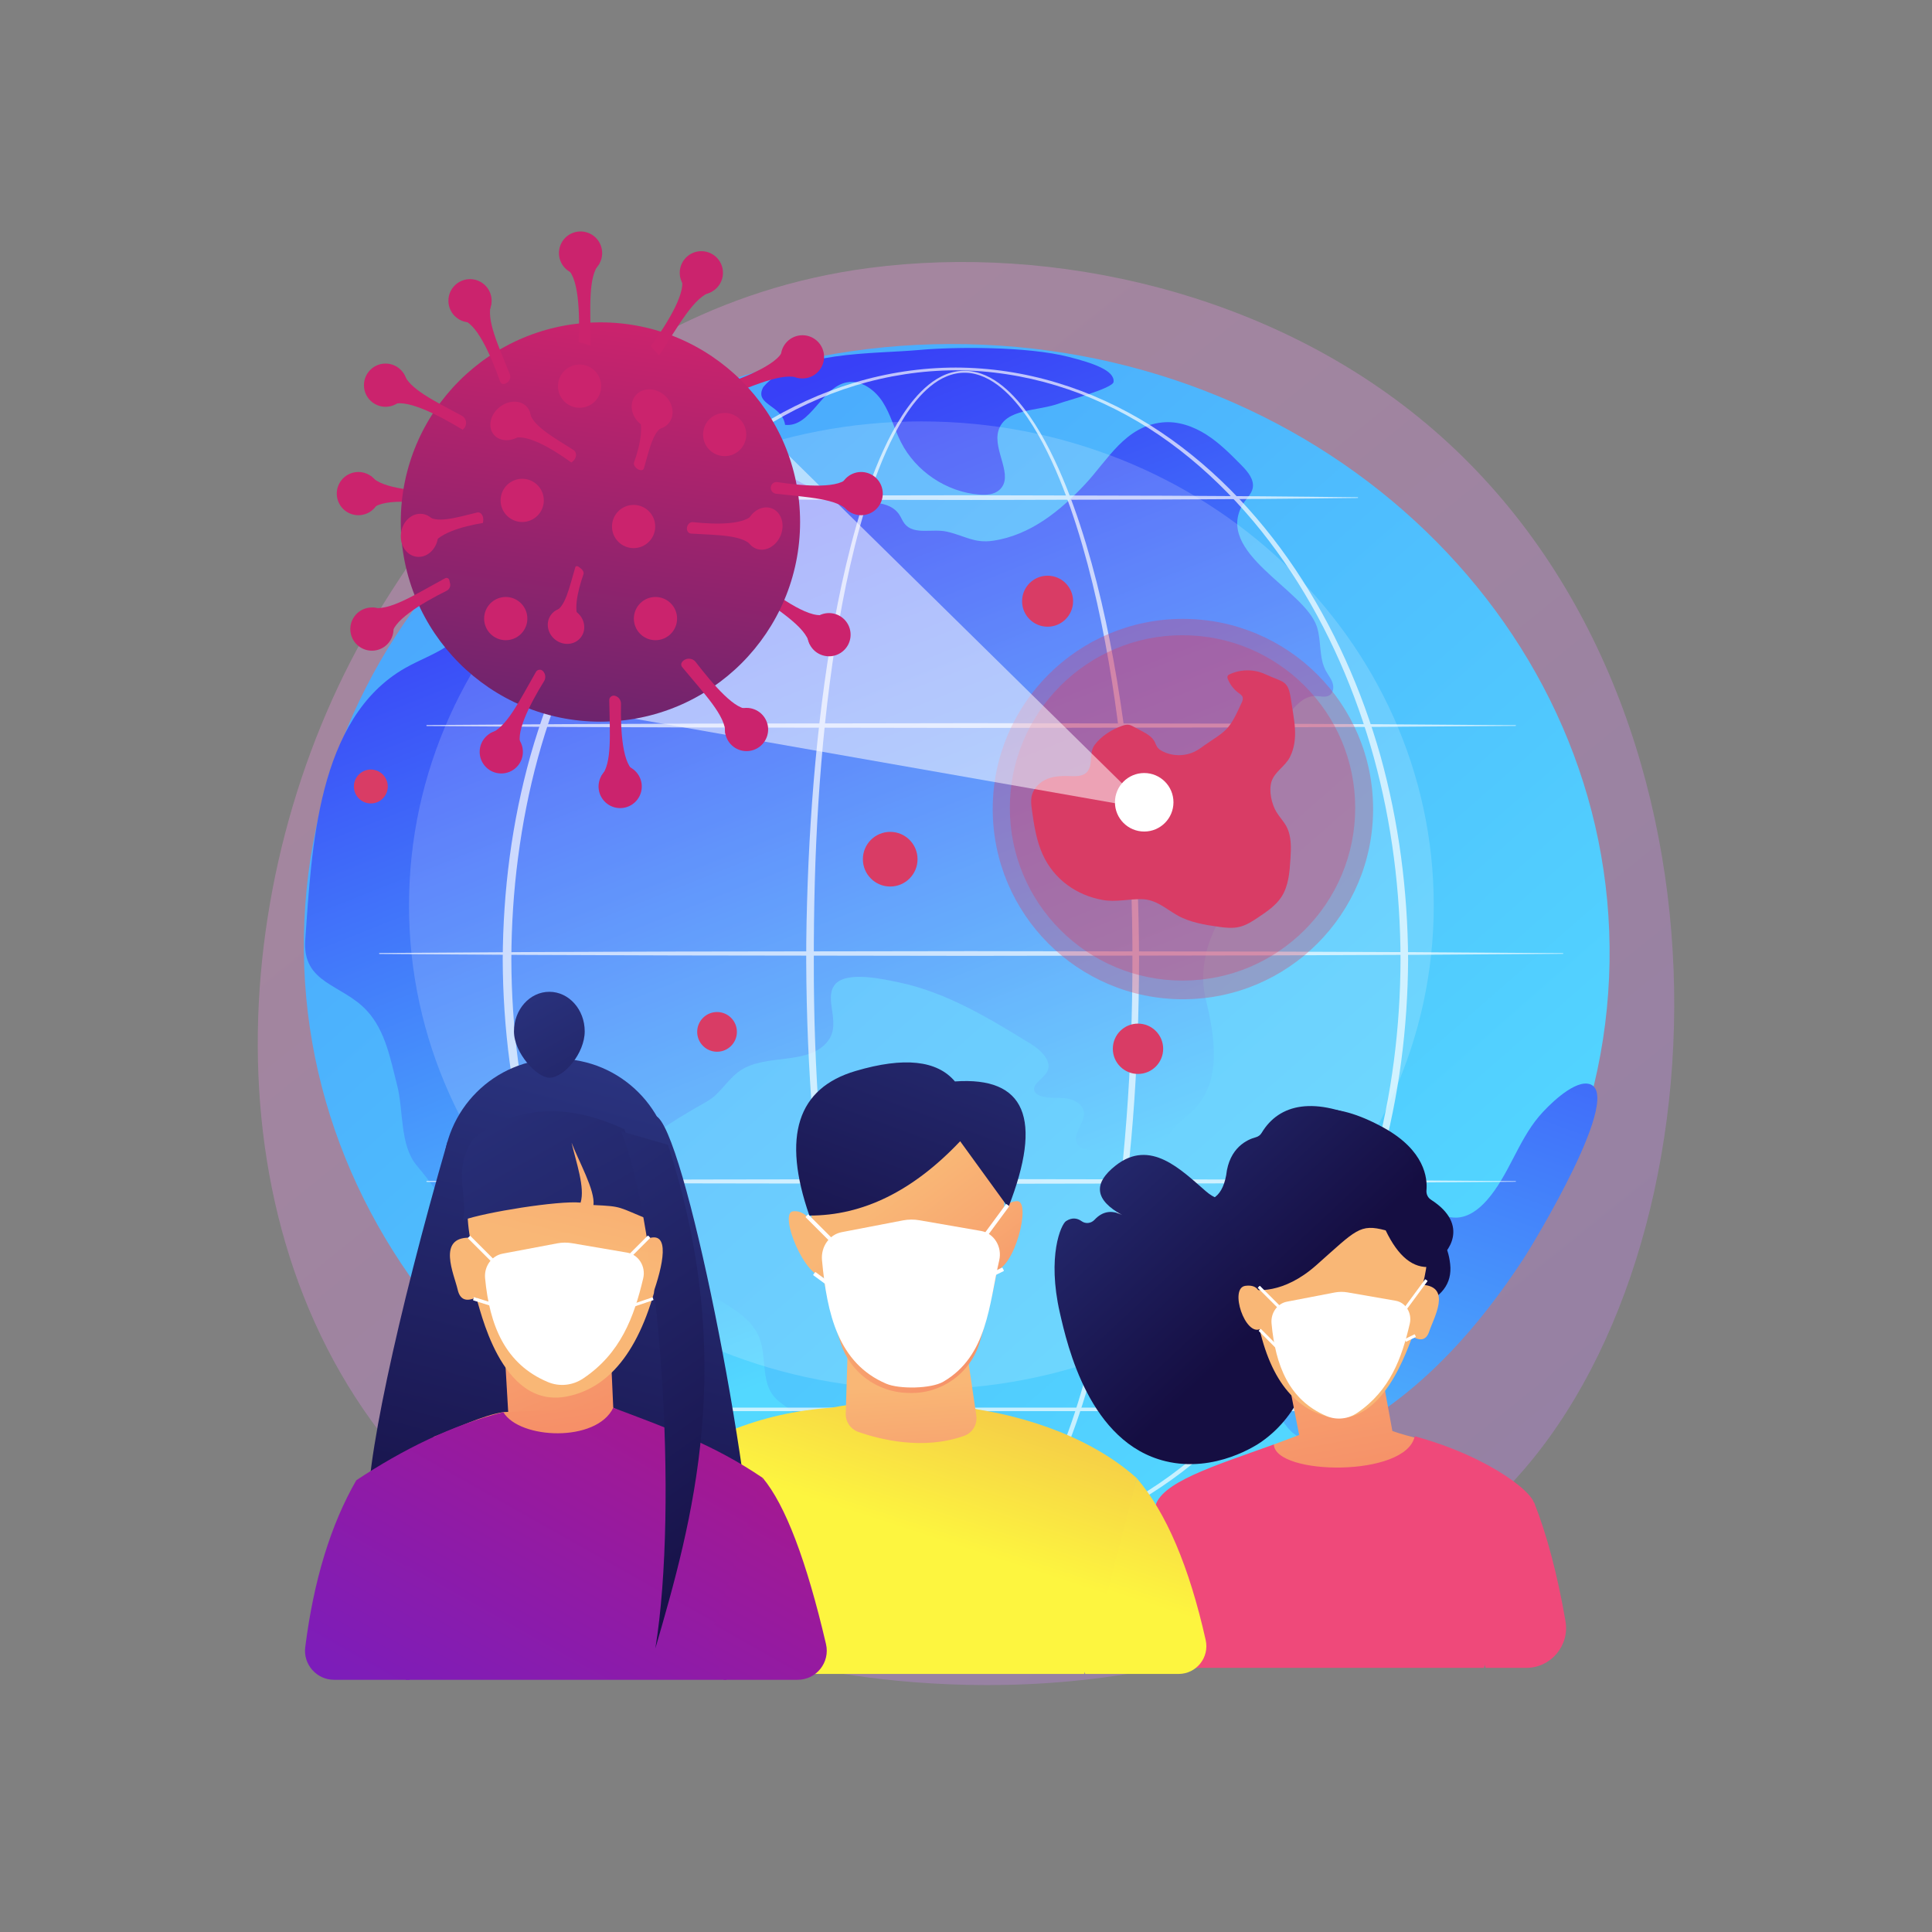 <svg xmlns="http://www.w3.org/2000/svg" viewBox="0 0 3710 3710" width="3710" height="3710"><rect x="0" y="0" width="3710" height="3710" fill="#808080" stroke="none"/><title>19198622-ai</title><defs><linearGradient id="grd1" gradientUnits="userSpaceOnUse" x1="2445.823" y1="4765.454" x2="124.198" y2="1882.141"><stop offset="0" stop-color="#b37cff"></stop><stop offset="1" stop-color="#f895e7"></stop></linearGradient><linearGradient id="grd2" gradientUnits="userSpaceOnUse" x1="1647.664" y1="3615.579" x2="-3388.039" y2="-2123.934"><stop offset="0" stop-color="#53d8ff"></stop><stop offset="1" stop-color="#3840f7"></stop></linearGradient><linearGradient id="grd3" gradientUnits="userSpaceOnUse" x1="966.945" y1="2856.425" x2="346.219" y2="1291.569"><stop offset="0" stop-color="#53d8ff"></stop><stop offset="1" stop-color="#3840f7"></stop></linearGradient><linearGradient id="grd4" gradientUnits="userSpaceOnUse" x1="2152.101" y1="2534.441" x2="1452.911" y2="771.78"><stop offset="0" stop-color="#53d8ff"></stop><stop offset="1" stop-color="#3840f7"></stop></linearGradient><linearGradient id="grd5" gradientUnits="userSpaceOnUse" x1="2020.464" y1="3040.77" x2="2631.533" y2="1361.705"><stop offset="0" stop-color="#53d8ff"></stop><stop offset="1" stop-color="#3840f7"></stop></linearGradient><linearGradient id="grd6" gradientUnits="userSpaceOnUse" x1="2753.74" y1="203.212" x2="2705.331" y2="856.737"><stop offset="0" stop-color="#fdf53f"></stop><stop offset="1" stop-color="#d93c65"></stop></linearGradient><linearGradient id="grd7" gradientUnits="userSpaceOnUse" x1="2708.78" y1="325.289" x2="2664.827" y2="918.661"><stop offset="0" stop-color="#fdf53f"></stop><stop offset="1" stop-color="#d93c65"></stop></linearGradient><linearGradient id="grd8" gradientUnits="userSpaceOnUse" x1="3183.511" y1="596.024" x2="2771.676" y2="1229.144"><stop offset="0" stop-color="#fdf53f"></stop><stop offset="1" stop-color="#d93c65"></stop></linearGradient><linearGradient id="grd9" gradientUnits="userSpaceOnUse" x1="1429.048" y1="1840.687" x2="1423.996" y2="1908.899"><stop offset="0" stop-color="#fdf53f"></stop><stop offset="1" stop-color="#d93c65"></stop></linearGradient><linearGradient id="grd10" gradientUnits="userSpaceOnUse" x1="756.886" y1="1390.121" x2="752.573" y2="1448.343"><stop offset="0" stop-color="#fdf53f"></stop><stop offset="1" stop-color="#d93c65"></stop></linearGradient><linearGradient id="grd11" gradientUnits="userSpaceOnUse" x1="2078.038" y1="973.534" x2="2071.547" y2="1061.161"><stop offset="0" stop-color="#fdf53f"></stop><stop offset="1" stop-color="#d93c65"></stop></linearGradient><linearGradient id="grd12" gradientUnits="userSpaceOnUse" x1="2250.819" y1="1835.387" x2="2244.413" y2="1921.864"><stop offset="0" stop-color="#fdf53f"></stop><stop offset="1" stop-color="#d93c65"></stop></linearGradient><linearGradient id="grd13" gradientUnits="userSpaceOnUse" x1="1780.457" y1="1455.981" x2="1773.501" y2="1549.892"><stop offset="0" stop-color="#fdf53f"></stop><stop offset="1" stop-color="#d93c65"></stop></linearGradient><linearGradient id="grd14" gradientUnits="userSpaceOnUse" x1="2296.77" y1="1777.405" x2="2737.873" y2="2251.111"><stop offset="0" stop-color="#2b3582"></stop><stop offset="1" stop-color="#150e42"></stop></linearGradient><linearGradient id="grd15" gradientUnits="userSpaceOnUse" x1="2602.217" y1="2348.112" x2="2743.577" y2="3113.809"><stop offset="0" stop-color="#f9b776"></stop><stop offset="1" stop-color="#f47960"></stop></linearGradient><linearGradient id="grd16" gradientUnits="userSpaceOnUse" x1="2267.357" y1="1806.977" x2="2706.91" y2="2279.018"><stop offset="0" stop-color="#2b3582"></stop><stop offset="1" stop-color="#150e42"></stop></linearGradient><linearGradient id="grd17" gradientUnits="userSpaceOnUse" x1="2465.879" y1="2247.681" x2="2632.442" y2="1743.463"><stop offset="0" stop-color="#f9b776"></stop><stop offset="1" stop-color="#f47960"></stop></linearGradient><linearGradient id="grd18" gradientUnits="userSpaceOnUse" x1="2291.604" y1="1784.839" x2="2735.088" y2="2261.102"><stop offset="0" stop-color="#2b3582"></stop><stop offset="1" stop-color="#150e42"></stop></linearGradient><linearGradient id="grd19" gradientUnits="userSpaceOnUse" x1="2417.762" y1="2269.303" x2="2568.109" y2="1814.173"><stop offset="0" stop-color="#f9b776"></stop><stop offset="1" stop-color="#f47960"></stop></linearGradient><linearGradient id="grd20" gradientUnits="userSpaceOnUse" x1="2701.279" y1="2329.826" x2="2842.638" y2="3095.523"><stop offset="0" stop-color="#f9b776"></stop><stop offset="1" stop-color="#f47960"></stop></linearGradient><linearGradient id="grd21" gradientUnits="userSpaceOnUse" x1="2890.386" y1="2127.133" x2="2416.253" y2="2969.478"><stop offset="0" stop-color="#a737d5"></stop><stop offset="1" stop-color="#ef497a"></stop></linearGradient><linearGradient id="grd22" gradientUnits="userSpaceOnUse" x1="3764.544" y1="1208.387" x2="3431.592" y2="2045.812"><stop offset="0" stop-color="#a737d5"></stop><stop offset="1" stop-color="#ef497a"></stop></linearGradient><linearGradient id="grd23" gradientUnits="userSpaceOnUse" x1="3646.693" y1="1157.737" x2="3313.742" y2="1995.159"><stop offset="0" stop-color="#a737d5"></stop><stop offset="1" stop-color="#ef497a"></stop></linearGradient><linearGradient id="grd24" gradientUnits="userSpaceOnUse" x1="1023.134" y1="3205.464" x2="1799.905" y2="1692.271"><stop offset="0" stop-color="#fdf53f"></stop><stop offset="1" stop-color="#d93c65"></stop></linearGradient><linearGradient id="grd25" gradientUnits="userSpaceOnUse" x1="2106.194" y1="3049.066" x2="2514.755" y2="1798.163"><stop offset="0" stop-color="#fdf53f"></stop><stop offset="1" stop-color="#d93c65"></stop></linearGradient><linearGradient id="grd26" gradientUnits="userSpaceOnUse" x1="1264.207" y1="2782.675" x2="1661.322" y2="1566.817"><stop offset="0" stop-color="#fdf53f"></stop><stop offset="1" stop-color="#d93c65"></stop></linearGradient><linearGradient id="grd27" gradientUnits="userSpaceOnUse" x1="1873.403" y1="2652.296" x2="1899.65" y2="3092.431"><stop offset="0" stop-color="#f9b776"></stop><stop offset="1" stop-color="#f47960"></stop></linearGradient><linearGradient id="grd28" gradientUnits="userSpaceOnUse" x1="1934.772" y1="2129.633" x2="2303.78" y2="2621.981"><stop offset="0" stop-color="#f9b776"></stop><stop offset="1" stop-color="#f47960"></stop></linearGradient><linearGradient id="grd29" gradientUnits="userSpaceOnUse" x1="1880.267" y1="2220.038" x2="2178.195" y2="2617.547"><stop offset="0" stop-color="#f9b776"></stop><stop offset="1" stop-color="#f47960"></stop></linearGradient><linearGradient id="grd30" gradientUnits="userSpaceOnUse" x1="1586.765" y1="2410.6" x2="1893.552" y2="2819.93"><stop offset="0" stop-color="#f9b776"></stop><stop offset="1" stop-color="#f47960"></stop></linearGradient><linearGradient id="grd31" gradientUnits="userSpaceOnUse" x1="2083.342" y1="1801.116" x2="1772.408" y2="2639.059"><stop offset="0" stop-color="#2b3582"></stop><stop offset="1" stop-color="#150e42"></stop></linearGradient><linearGradient id="grd32" gradientUnits="userSpaceOnUse" x1="1375.95" y1="2054.971" x2="1084.903" y2="3165.706"><stop offset="0" stop-color="#2b3582"></stop><stop offset="1" stop-color="#150e42"></stop></linearGradient><linearGradient id="grd33" gradientUnits="userSpaceOnUse" x1="1218.351" y1="2014.076" x2="927.304" y2="3124.809"><stop offset="0" stop-color="#2b3582"></stop><stop offset="1" stop-color="#150e42"></stop></linearGradient><linearGradient id="grd34" gradientUnits="userSpaceOnUse" x1="1700.487" y1="2140.01" x2="1409.439" y2="3250.747"><stop offset="0" stop-color="#2b3582"></stop><stop offset="1" stop-color="#150e42"></stop></linearGradient><linearGradient id="grd35" gradientUnits="userSpaceOnUse" x1="804.882" y1="2362.408" x2="1080.2" y2="3057.528"><stop offset="0" stop-color="#f9b776"></stop><stop offset="1" stop-color="#f47960"></stop></linearGradient><linearGradient id="grd36" gradientUnits="userSpaceOnUse" x1="864.744" y1="2336.754" x2="1082.001" y2="1433.585"><stop offset="0" stop-color="#f9b776"></stop><stop offset="1" stop-color="#f47960"></stop></linearGradient><linearGradient id="grd37" gradientUnits="userSpaceOnUse" x1="767.442" y1="2309.68" x2="870.403" y2="3050.209"><stop offset="0" stop-color="#f9b776"></stop><stop offset="1" stop-color="#f47960"></stop></linearGradient><linearGradient id="grd38" gradientUnits="userSpaceOnUse" x1="994.249" y1="1810.228" x2="1757.84" y2="3136.635"><stop offset="0" stop-color="#2b3582"></stop><stop offset="1" stop-color="#150e42"></stop></linearGradient><linearGradient id="grd39" gradientUnits="userSpaceOnUse" x1="1054.531" y1="1815.821" x2="1398.728" y2="2414.194"><stop offset="0" stop-color="#2b3582"></stop><stop offset="1" stop-color="#150e42"></stop></linearGradient><linearGradient id="grd40" gradientUnits="userSpaceOnUse" x1="1969.399" y1="2212.384" x2="1197.671" y2="3579.302"><stop offset="0" stop-color="#ce1567"></stop><stop offset="1" stop-color="#7a1dbc"></stop></linearGradient><linearGradient id="grd41" gradientUnits="userSpaceOnUse" x1="2095.882" y1="2289.618" x2="1324.154" y2="3656.535"><stop offset="0" stop-color="#ce1567"></stop><stop offset="1" stop-color="#7a1dbc"></stop></linearGradient><linearGradient id="grd42" gradientUnits="userSpaceOnUse" x1="1503.537" y1="1951.809" x2="731.81" y2="3318.726"><stop offset="0" stop-color="#ce1567"></stop><stop offset="1" stop-color="#7a1dbc"></stop></linearGradient><linearGradient id="grd43" gradientUnits="userSpaceOnUse" x1="1038.182" y1="1953.446" x2="1717.837" y2="2918.938"><stop offset="0" stop-color="#2b3582"></stop><stop offset="1" stop-color="#150e42"></stop></linearGradient><linearGradient id="grd44" gradientUnits="userSpaceOnUse" x1="1207.548" y1="2431.537" x2="1412.446" y2="1579.747"><stop offset="0" stop-color="#f9b776"></stop><stop offset="1" stop-color="#f47960"></stop></linearGradient><linearGradient id="grd45" gradientUnits="userSpaceOnUse" x1="1413.459" y1="697.425" x2="863.499" y2="539.898"><stop offset="0" stop-color="#cb236d"></stop><stop offset="1" stop-color="#4c246d"></stop></linearGradient><linearGradient id="grd46" gradientUnits="userSpaceOnUse" x1="1232.57" y1="724.741" x2="223.94" y2="435.836"><stop offset="0" stop-color="#cb236d"></stop><stop offset="1" stop-color="#4c246d"></stop></linearGradient><linearGradient id="grd47" gradientUnits="userSpaceOnUse" x1="797.909" y1="991.781" x2="1182.348" y2="1353.457"><stop offset="0" stop-color="#cb236d"></stop><stop offset="1" stop-color="#4c246d"></stop></linearGradient><linearGradient id="grd48" gradientUnits="userSpaceOnUse" x1="980.408" y1="1054.061" x2="1744.576" y2="1772.983"><stop offset="0" stop-color="#cb236d"></stop><stop offset="1" stop-color="#4c246d"></stop></linearGradient><linearGradient id="grd49" gradientUnits="userSpaceOnUse" x1="1516.946" y1="1126.266" x2="1356.294" y2="619.261"><stop offset="0" stop-color="#cb236d"></stop><stop offset="1" stop-color="#4c246d"></stop></linearGradient><linearGradient id="grd50" gradientUnits="userSpaceOnUse" x1="1388.5" y1="983.654" x2="1071.586" y2="-16.503"><stop offset="0" stop-color="#cb236d"></stop><stop offset="1" stop-color="#4c246d"></stop></linearGradient><linearGradient id="grd51" gradientUnits="userSpaceOnUse" x1="1611.317" y1="675.748" x2="1471.328" y2="1709.866"><stop offset="0" stop-color="#cb236d"></stop><stop offset="1" stop-color="#4c246d"></stop></linearGradient><linearGradient id="grd52" gradientUnits="userSpaceOnUse" x1="1003.287" y1="1094.889" x2="786.572" y2="1652.812"><stop offset="0" stop-color="#cb236d"></stop><stop offset="1" stop-color="#4c246d"></stop></linearGradient><linearGradient id="grd53" gradientUnits="userSpaceOnUse" x1="1217.201" y1="1145.062" x2="1000.487" y2="1702.985"><stop offset="0" stop-color="#cb236d"></stop><stop offset="1" stop-color="#4c246d"></stop></linearGradient><linearGradient id="grd54" gradientUnits="userSpaceOnUse" x1="1113.455" y1="875.541" x2="896.74" y2="1433.464"><stop offset="0" stop-color="#cb236d"></stop><stop offset="1" stop-color="#4c246d"></stop></linearGradient><linearGradient id="grd55" gradientUnits="userSpaceOnUse" x1="1392.087" y1="968.418" x2="1175.373" y2="1526.34"><stop offset="0" stop-color="#cb236d"></stop><stop offset="1" stop-color="#4c246d"></stop></linearGradient><linearGradient id="grd56" gradientUnits="userSpaceOnUse" x1="1259.193" y1="1321.864" x2="1042.479" y2="1879.786"><stop offset="0" stop-color="#cb236d"></stop><stop offset="1" stop-color="#4c246d"></stop></linearGradient><linearGradient id="grd57" gradientUnits="userSpaceOnUse" x1="971.669" y1="1321.865" x2="754.954" y2="1879.788"><stop offset="0" stop-color="#cb236d"></stop><stop offset="1" stop-color="#4c246d"></stop></linearGradient><linearGradient id="grd58" gradientUnits="userSpaceOnUse" x1="1083.486" y1="602.555" x2="762.836" y2="1036.072"><stop offset="0" stop-color="#cb236d"></stop><stop offset="1" stop-color="#4c246d"></stop></linearGradient><linearGradient id="grd59" gradientUnits="userSpaceOnUse" x1="1043.807" y1="788.653" x2="419.909" y2="1632.162"><stop offset="0" stop-color="#cb236d"></stop><stop offset="1" stop-color="#4c246d"></stop></linearGradient><linearGradient id="grd60" gradientUnits="userSpaceOnUse" x1="828.019" y1="823.852" x2="1054.942" y2="1316.94"><stop offset="0" stop-color="#cb236d"></stop><stop offset="1" stop-color="#4c246d"></stop></linearGradient><linearGradient id="grd61" gradientUnits="userSpaceOnUse" x1="957.478" y1="950.282" x2="1396.099" y2="1903.374"><stop offset="0" stop-color="#cb236d"></stop><stop offset="1" stop-color="#4c246d"></stop></linearGradient><linearGradient id="grd62" gradientUnits="userSpaceOnUse" x1="1038.73" y1="885.582" x2="1142.695" y2="1331.277"><stop offset="0" stop-color="#cb236d"></stop><stop offset="1" stop-color="#4c246d"></stop></linearGradient><linearGradient id="grd63" gradientUnits="userSpaceOnUse" x1="1136.735" y1="1001.461" x2="1337.365" y2="1861.564"><stop offset="0" stop-color="#cb236d"></stop><stop offset="1" stop-color="#4c246d"></stop></linearGradient><linearGradient id="grd64" gradientUnits="userSpaceOnUse" x1="911.394" y1="1045.713" x2="1322.379" y2="1309.954"><stop offset="0" stop-color="#cb236d"></stop><stop offset="1" stop-color="#4c246d"></stop></linearGradient><linearGradient id="grd65" gradientUnits="userSpaceOnUse" x1="1020.94" y1="1054.43" x2="1624.139" y2="1519.842"><stop offset="0" stop-color="#cb236d"></stop><stop offset="1" stop-color="#4c246d"></stop></linearGradient><linearGradient id="grd66" gradientUnits="userSpaceOnUse" x1="832.894" y1="1180.037" x2="1372.035" y2="1257.519"><stop offset="0" stop-color="#cb236d"></stop><stop offset="1" stop-color="#4c246d"></stop></linearGradient><linearGradient id="grd67" gradientUnits="userSpaceOnUse" x1="1006.763" y1="1128.966" x2="2019.261" y2="1274.475"><stop offset="0" stop-color="#cb236d"></stop><stop offset="1" stop-color="#4c246d"></stop></linearGradient><linearGradient id="grd68" gradientUnits="userSpaceOnUse" x1="1144.837" y1="1124.352" x2="1518.172" y2="910.791"><stop offset="0" stop-color="#cb236d"></stop><stop offset="1" stop-color="#4c246d"></stop></linearGradient><linearGradient id="grd69" gradientUnits="userSpaceOnUse" x1="1193.933" y1="1044.593" x2="1803.983" y2="773.774"><stop offset="0" stop-color="#cb236d"></stop><stop offset="1" stop-color="#4c246d"></stop></linearGradient><linearGradient id="grd70" gradientUnits="userSpaceOnUse" x1="1221.117" y1="1393.077" x2="1538.11" y2="955.085"><stop offset="0" stop-color="#cb236d"></stop><stop offset="1" stop-color="#4c246d"></stop></linearGradient><linearGradient id="grd71" gradientUnits="userSpaceOnUse" x1="1257.478" y1="1219.535" x2="1858.156" y2="389.574"><stop offset="0" stop-color="#cb236d"></stop><stop offset="1" stop-color="#4c246d"></stop></linearGradient><linearGradient id="grd72" gradientUnits="userSpaceOnUse" x1="917.087" y1="703.706" x2="771.48" y2="1252.025"><stop offset="0" stop-color="#cb236d"></stop><stop offset="1" stop-color="#4c246d"></stop></linearGradient><linearGradient id="grd73" gradientUnits="userSpaceOnUse" x1="945.16" y1="880.351" x2="679.028" y2="1882.54"><stop offset="0" stop-color="#cb236d"></stop><stop offset="1" stop-color="#4c246d"></stop></linearGradient><linearGradient id="grd74" gradientUnits="userSpaceOnUse" x1="1543.853" y1="904.171" x2="1158.56" y2="543.186"><stop offset="0" stop-color="#cb236d"></stop><stop offset="1" stop-color="#4c246d"></stop></linearGradient><linearGradient id="grd75" gradientUnits="userSpaceOnUse" x1="1376.183" y1="842.363" x2="623.234" y2="136.917"><stop offset="0" stop-color="#cb236d"></stop><stop offset="1" stop-color="#4c246d"></stop></linearGradient><linearGradient id="grd76" gradientUnits="userSpaceOnUse" x1="1376.084" y1="975.793" x2="1068.674" y2="647.341"><stop offset="0" stop-color="#cb236d"></stop><stop offset="1" stop-color="#4c246d"></stop></linearGradient><linearGradient id="grd77" gradientUnits="userSpaceOnUse" x1="1235.653" y1="928.384" x2="631.331" y2="282.699"><stop offset="0" stop-color="#cb236d"></stop><stop offset="1" stop-color="#4c246d"></stop></linearGradient><linearGradient id="grd78" gradientUnits="userSpaceOnUse" x1="1186.342" y1="869.706" x2="764.5" y2="1071.754"><stop offset="0" stop-color="#cb236d"></stop><stop offset="1" stop-color="#4c246d"></stop></linearGradient><linearGradient id="grd79" gradientUnits="userSpaceOnUse" x1="1136.648" y1="936.841" x2="472.936" y2="1149.877"><stop offset="0" stop-color="#cb236d"></stop><stop offset="1" stop-color="#4c246d"></stop></linearGradient><linearGradient id="grd80" gradientUnits="userSpaceOnUse" x1="1384.916" y1="1293.663" x2="1357.658" y2="768.565"><stop offset="0" stop-color="#cb236d"></stop><stop offset="1" stop-color="#4c246d"></stop></linearGradient><linearGradient id="grd81" gradientUnits="userSpaceOnUse" x1="1297.624" y1="1122.496" x2="1243.347" y2="76.911"><stop offset="0" stop-color="#cb236d"></stop><stop offset="1" stop-color="#4c246d"></stop></linearGradient><linearGradient id="grd82" gradientUnits="userSpaceOnUse" x1="1256.986" y1="603.646" x2="753.277" y2="788.821"><stop offset="0" stop-color="#cb236d"></stop><stop offset="1" stop-color="#4c246d"></stop></linearGradient><linearGradient id="grd83" gradientUnits="userSpaceOnUse" x1="1121.162" y1="737.72" x2="136.429" y2="1099.73"><stop offset="0" stop-color="#cb236d"></stop><stop offset="1" stop-color="#4c246d"></stop></linearGradient><linearGradient id="grd84" gradientUnits="userSpaceOnUse" x1="1048.905" y1="1357.721" x2="1548.259" y2="1140.797"><stop offset="0" stop-color="#cb236d"></stop><stop offset="1" stop-color="#4c246d"></stop></linearGradient><linearGradient id="grd85" gradientUnits="userSpaceOnUse" x1="1167.332" y1="1224.328" x2="2093.717" y2="821.898"><stop offset="0" stop-color="#cb236d"></stop><stop offset="1" stop-color="#4c246d"></stop></linearGradient></defs><style>
		tspan { white-space:pre }
		.shp0 { fill: #ffffff } 
		.shp1 { opacity: 0.302;fill: url(#grd1) } 
		.shp2 { fill: url(#grd2) } 
		.shp3 { fill: url(#grd3) } 
		.shp4 { fill: url(#grd4) } 
		.shp5 { fill: url(#grd5) } 
		.shp6 { opacity: 0.161;fill: #ffffff } 
		.shp7 { mix-blend-mode: soft-light;fill: #ffffff } 
		.shp8 { opacity: 0.329;fill: url(#grd6) } 
		.shp9 { opacity: 0.329;fill: url(#grd7) } 
		.shp10 { fill: url(#grd8) } 
		.shp11 { fill: url(#grd9) } 
		.shp12 { fill: url(#grd10) } 
		.shp13 { fill: url(#grd11) } 
		.shp14 { fill: url(#grd12) } 
		.shp15 { fill: url(#grd13) } 
		.shp16 { fill: url(#grd14) } 
		.shp17 { fill: url(#grd15) } 
		.shp18 { fill: url(#grd16) } 
		.shp19 { fill: url(#grd17) } 
		.shp20 { fill: url(#grd18) } 
		.shp21 { fill: url(#grd19) } 
		.shp22 { fill: url(#grd20) } 
		.shp23 { fill: url(#grd21) } 
		.shp24 { fill: url(#grd22) } 
		.shp25 { fill: url(#grd23) } 
		.shp26 { fill: url(#grd24) } 
		.shp27 { fill: url(#grd25) } 
		.shp28 { fill: url(#grd26) } 
		.shp29 { fill: url(#grd27) } 
		.shp30 { fill: url(#grd28) } 
		.shp31 { fill: url(#grd29) } 
		.shp32 { fill: url(#grd30) } 
		.shp33 { fill: url(#grd31) } 
		.shp34 { fill: url(#grd32) } 
		.shp35 { fill: url(#grd33) } 
		.shp36 { fill: url(#grd34) } 
		.shp37 { fill: url(#grd35) } 
		.shp38 { fill: url(#grd36) } 
		.shp39 { fill: url(#grd37) } 
		.shp40 { fill: url(#grd38) } 
		.shp41 { fill: url(#grd39) } 
		.shp42 { fill: url(#grd40) } 
		.shp43 { fill: url(#grd41) } 
		.shp44 { fill: url(#grd42) } 
		.shp45 { fill: url(#grd43) } 
		.shp46 { fill: url(#grd44) } 
		.shp47 { opacity: 0.522;fill: #ffffff } 
		.shp48 { fill: url(#grd45) } 
		.shp49 { fill: url(#grd46) } 
		.shp50 { fill: url(#grd47) } 
		.shp51 { fill: url(#grd48) } 
		.shp52 { fill: url(#grd49) } 
		.shp53 { fill: url(#grd50) } 
		.shp54 { fill: url(#grd51) } 
		.shp55 { fill: url(#grd52) } 
		.shp56 { fill: url(#grd53) } 
		.shp57 { fill: url(#grd54) } 
		.shp58 { fill: url(#grd55) } 
		.shp59 { fill: url(#grd56) } 
		.shp60 { fill: url(#grd57) } 
		.shp61 { fill: url(#grd58) } 
		.shp62 { fill: url(#grd59) } 
		.shp63 { fill: url(#grd60) } 
		.shp64 { fill: url(#grd61) } 
		.shp65 { fill: url(#grd62) } 
		.shp66 { fill: url(#grd63) } 
		.shp67 { fill: url(#grd64) } 
		.shp68 { fill: url(#grd65) } 
		.shp69 { fill: url(#grd66) } 
		.shp70 { fill: url(#grd67) } 
		.shp71 { fill: url(#grd68) } 
		.shp72 { fill: url(#grd69) } 
		.shp73 { fill: url(#grd70) } 
		.shp74 { fill: url(#grd71) } 
		.shp75 { fill: url(#grd72) } 
		.shp76 { fill: url(#grd73) } 
		.shp77 { fill: url(#grd74) } 
		.shp78 { fill: url(#grd75) } 
		.shp79 { fill: url(#grd76) } 
		.shp80 { fill: url(#grd77) } 
		.shp81 { fill: url(#grd78) } 
		.shp82 { fill: url(#grd79) } 
		.shp83 { fill: url(#grd80) } 
		.shp84 { fill: url(#grd81) } 
		.shp85 { fill: url(#grd82) } 
		.shp86 { fill: url(#grd83) } 
		.shp87 { fill: url(#grd84) } 
		.shp88 { fill: url(#grd85) } 
	</style><g id="Background" style="display: none"><g id="&lt;Group&gt;"><g id="&lt;Group&gt;"><path id="&lt;Path&gt;" class="shp0" d="M3710 3710L0 3710L0 0L3710 0L3710 3710Z"></path></g></g></g><g id="Illustration"><g id="&lt;Group&gt;"><path id="&lt;Path&gt;" class="shp1" d="M2899.72 2851.46C2843.87 2910.26 2791.02 2948.18 2749.27 2978.14C2258.45 3330.3 1677.69 3227.64 1554.27 3202.58C1372 3165.56 1019.69 3094 764.97 2794.46C379.61 2341.28 439.61 1627.31 738.53 1156C793.2 1069.79 1082.02 591.31 1669.04 514.58C2024.29 468.14 2438.41 561.8 2738.3 813.05C3367.79 1340.44 3322.98 2405.87 2899.72 2851.46Z"></path><g id="&lt;Group&gt;"><g id="&lt;Group&gt;"><path id="&lt;Path&gt;" class="shp2" d="M3089.87 1877.49C3061.73 2518.43 2478.08 3013.4 1786.24 2983.03C1094.4 2952.66 556.37 2408.45 584.5 1767.5C612.64 1126.56 1196.3 631.59 1888.13 661.96C2579.97 692.33 3118.01 1236.54 3089.87 1877.49Z"></path><path id="&lt;Path&gt;" class="shp3" d="M937.32 1162.98C903.32 1177.12 897.92 1210.05 870.33 1232.19C843.14 1254 808.48 1265.52 778.41 1282.6C608.12 1379.32 598.77 1631.62 586.17 1804.64C580 1889.37 656.93 1889.29 704.42 1940.68C740.42 1979.65 749.81 2034.43 762.62 2083.98C775.02 2131.91 767.57 2198.84 799.85 2237.58C828.09 2271.48 846.89 2297.4 867.27 2339.31C911.89 2431.1 961.29 2520.57 1015.22 2607.22C1032.89 2635.62 1051.43 2664.17 1077 2685.74C1097.01 2702.62 1120.61 2714.61 1143.97 2726.44C1199.93 2754.78 1258 2783.7 1320.64 2786.86C1345.14 2788.1 1374.3 2787.43 1388.33 2807.55C1392.07 2812.91 1394.34 2819.41 1399.2 2823.79C1405.17 2829.17 1413.75 2830.23 1421.74 2831.03C1448.54 2833.75 1475.35 2836.46 1502.15 2839.18C1520.4 2841.02 1542.54 2841.14 1552.57 2825.78C1559.65 2814.93 1557.42 2800.71 1554.92 2787.99C1549.65 2761.19 1543.51 2732.7 1524.17 2713.42C1512.65 2701.93 1497.27 2694.67 1486.69 2682.31C1461.07 2652.37 1472.58 2605.88 1458.23 2569.18C1436.03 2512.37 1362.4 2497.02 1321.22 2452.03C1285.19 2412.67 1278.12 2355.6 1272.76 2302.51C1269.35 2268.73 1265.94 2234.95 1262.53 2201.17C1261.74 2193.29 1261.01 2184.97 1264.28 2177.75C1267.81 2169.95 1275.35 2164.87 1282.53 2160.19C1307.34 2144.03 1332.17 2129.49 1357.77 2115.11C1382.93 2100.99 1397.01 2072.63 1420.81 2056.31C1471.39 2021.62 1554.48 2047.41 1590.7 1997.92C1615.7 1963.75 1581.35 1918.5 1603.1 1891C1624.71 1863.67 1697.03 1880.47 1724.9 1886.21C1817.59 1905.28 1900.53 1955.98 1980.05 2005.01C1999.57 2017.05 2021.96 2038.95 2010.47 2058.79C2002.54 2072.47 1979.84 2082.34 1987.07 2096.39C1989.25 2100.62 1993.79 2103.07 1998.28 2104.6C2013.36 2109.74 2029.86 2107.2 2045.69 2108.96C2061.52 2110.71 2079.05 2119.55 2081.35 2135.32C2084.44 2156.46 2058.46 2177.02 2068.23 2196.02C2080.5 2219.91 2123.64 2197.35 2142.02 2216.94C2153.93 2229.63 2146.9 2251.39 2155.5 2266.53C2168.59 2289.59 2209.51 2285.24 2219.67 2309.74C2235.69 2264.44 2222.17 2209.18 2250.82 2170.6C2262.31 2155.12 2279.23 2144.65 2292.7 2130.84C2347.97 2074.22 2331.74 1986.6 2315.23 1917.75C2297.06 1841.92 2333.56 1761.11 2386.76 1704.2C2411.4 1677.84 2442.73 1651.88 2445 1615.86C2446.64 1589.93 2432.33 1566.07 2424.54 1541.28C2401.52 1467.96 2430.82 1427.58 2473.61 1372.72C2487.18 1355.32 2504.01 1336.27 2526.07 1336.54C2535.39 1336.65 2545.69 1340.14 2553.4 1334.91C2560.7 1329.95 2561.66 1319.24 2558.75 1310.91C2555.84 1302.59 2550.02 1295.64 2545.87 1287.86C2532.28 1262.37 2537.75 1230.83 2528.77 1203.37C2505.22 1131.42 2330.83 1061.72 2386.91 967.75C2392.92 957.67 2402.79 949.53 2405.42 938.09C2409.27 921.29 2396.17 905.79 2384.07 893.51C2363.1 872.25 2341.91 850.8 2316.76 834.72C2291.6 818.63 2261.78 808.15 2232.07 811.18C2160.75 818.47 2127.87 882.44 2084.07 929.48C2036.31 980.78 1978.43 1027.9 1906.94 1038.37C1870.5 1043.71 1852.82 1028.75 1818.23 1020.91C1790.59 1014.65 1755.07 1027.98 1737.29 1005.9C1733.09 1000.69 1730.8 994.2 1727.12 988.6C1707.54 958.69 1663.1 966.15 1627.61 961.84C1583.82 956.52 1546.59 928.7 1506.36 910.6C1474.19 896.12 1387.08 878.64 1375.87 931.79C1369.56 961.63 1404.51 948.31 1412.67 982.3C1424.48 1031.43 1141.16 1047.78 1103.98 1075.15C1082.65 1090.86 1067.83 1114.42 1045.62 1128.87C1013.86 1149.53 971.71 1148.68 937.32 1162.98Z"></path><path id="&lt;Path&gt;" class="shp4" d="M1465.68 743.33C1447.22 777.74 1502.12 777.18 1507.58 815.84C1556.99 821.23 1577.29 743.32 1626.16 734.22C1653.74 729.09 1680.48 748.85 1695.47 772.57C1710.46 796.28 1717.45 824.13 1730.15 849.14C1758.61 905.18 1817.38 944.63 1880.03 949.73C1893.66 950.84 1908.68 949.97 1918.94 940.93C1948.73 914.68 1906.12 865.38 1917.19 827.25C1929.84 783.69 1992.65 790.3 2035.11 774.32C2046.82 769.91 2136.89 745.88 2138.34 733.45C2140.91 711.42 2099.12 697.39 2052.38 685.37C1973.18 665.01 1833.83 665.85 1765.72 672.02C1675.1 680.22 1524.13 673.59 1465.68 743.33Z"></path><g id="&lt;Group&gt;"><path id="&lt;Path&gt;" class="shp5" d="M3020.98 2245.84C3060.31 2164.49 3087.91 2084.58 3047.57 2080.83C3018.17 2078.09 2972.1 2123.89 2955.24 2143.91C2914.48 2192.29 2897.08 2257.21 2855.31 2304.73C2840.26 2321.85 2820.57 2337.06 2797.8 2338.19C2759.68 2340.1 2728.05 2302.73 2689.92 2304.24C2664.49 2305.25 2642.79 2323.83 2628.96 2345.19C2615.13 2366.56 2607.13 2391.12 2595.23 2413.62C2571.69 2458.13 2532.42 2494.11 2486.03 2513.67C2377.71 2559.36 2271.49 2569.19 2171.91 2639.99C2268.26 2598.68 2384.28 2617.55 2448.2 2707.01C2461.31 2725.34 2472.29 2746.48 2491.58 2758.14C2525.21 2778.47 2568.54 2761.86 2602.61 2742.26C2737.02 2664.95 2841.08 2546.05 2925.25 2417.63C2935.48 2402.02 2983.55 2323.28 3020.98 2245.84Z"></path></g><path id="&lt;Path&gt;" class="shp6" d="M2753.24 1738.68C2753.24 2252.02 2312.73 2668.17 1769.32 2668.17C1225.92 2668.17 785.41 2252.02 785.41 1738.68C785.41 1225.34 1225.92 809.2 1769.32 809.2C2312.73 809.2 2753.24 1225.34 2753.24 1738.68Z"></path><g id="&lt;Group&gt;" style="opacity: 0.678"><g id="&lt;Group&gt;" style="mix-blend-mode: soft-light"><path id="&lt;Compound Path&gt;" fill-rule="evenodd" class="shp0" d="M2187.31 1842.43C2187.01 2047.26 2173.01 2252.5 2137.05 2454.42C2127.95 2504.86 2117.39 2555.06 2104.8 2604.77C2092.17 2654.47 2077.59 2703.74 2059.73 2751.9C2041.72 2799.93 2020.82 2847.27 1992.48 2890.5C1978.2 2911.96 1962.01 2932.51 1942.06 2949.4C1932.08 2957.79 1921.13 2965.22 1909.11 2970.66C1897.1 2976.07 1884 2979.49 1870.7 2979.74C1857.41 2980.13 1844.11 2977.51 1831.88 2972.58C1819.59 2967.69 1808.38 2960.59 1798.17 2952.48C1777.74 2936.13 1761.19 2915.81 1746.65 2894.52C1732.15 2873.13 1719.77 2850.47 1708.56 2827.33C1697.4 2804.15 1687.47 2780.43 1678.43 2756.39C1660.34 2708.32 1645.62 2659.09 1632.88 2609.42C1620.16 2559.74 1609.49 2509.56 1600.31 2459.14C1581.99 2358.27 1569.51 2256.43 1561.11 2154.31C1552.77 2052.18 1548.62 1949.72 1548.17 1847.25C1547.95 1796.02 1549.24 1744.79 1551.04 1693.6C1552.91 1642.41 1555.69 1591.25 1559.41 1540.16C1566.9 1437.99 1578.13 1336.04 1594.86 1234.93C1603.26 1184.39 1613.06 1134.06 1624.86 1084.18C1636.68 1034.31 1650.43 984.84 1667.5 936.45C1676.07 912.27 1685.45 888.36 1696.15 865.01C1706.83 841.66 1718.79 818.83 1732.84 797.24C1746.92 775.75 1763.11 755.25 1783.26 738.84C1793.33 730.71 1804.42 723.64 1816.57 718.85C1828.67 713.99 1841.79 711.53 1854.85 712.02C1867.92 712.39 1880.8 715.67 1892.69 720.91C1904.6 726.18 1915.54 733.35 1925.59 741.48C1945.7 757.85 1962.35 777.87 1977.11 798.89C1991.83 820 2004.67 842.34 2016.26 865.25C2027.87 888.15 2038.22 911.66 2047.78 935.46C2066.8 983.12 2082.51 1032.02 2096.18 1081.41C2109.81 1130.84 2121.34 1180.81 2131.31 1231.08C2170.76 1432.32 2186.77 1637.58 2187.31 1842.43ZM2174.59 1842.43C2174.74 1740.31 2170.82 1638.17 2162.3 1536.4C2153.88 1434.64 2141.11 1333.18 2122.15 1232.85C2112.68 1182.68 2101.65 1132.81 2088.54 1083.49C2075.38 1034.19 2060.2 985.39 2041.72 937.86C2032.44 914.11 2022.38 890.67 2011.07 867.85C1999.78 845.02 1987.26 822.78 1972.92 801.79C1958.53 780.9 1942.3 761.05 1922.81 744.89C1913.07 736.86 1902.49 729.8 1891.04 724.61C1879.6 719.47 1867.27 716.11 1854.74 715.78C1842.21 715.38 1829.69 717.89 1818.1 722.64C1806.47 727.35 1795.8 734.29 1786.07 742.29C1766.61 758.42 1750.86 778.71 1737.17 800.04C1723.5 821.46 1711.86 844.17 1701.48 867.42C1691.09 890.67 1681.99 914.51 1673.69 938.61C1657.17 986.86 1643.93 1036.22 1632.61 1085.98C1621.33 1135.75 1612.02 1185.98 1604.12 1236.43C1588.36 1337.33 1578.1 1439.07 1571.57 1540.99C1564.99 1642.93 1562.6 1745.1 1562.77 1847.23C1562.56 1949.35 1566.04 2051.49 1573.69 2153.32C1581.4 2255.14 1593.18 2356.7 1610.79 2457.27C1619.6 2507.54 1629.9 2557.56 1642.23 2607.06C1654.58 2656.55 1668.91 2705.57 1686.54 2753.37C1695.36 2777.26 1705.04 2800.83 1715.93 2823.81C1726.85 2846.75 1738.93 2869.17 1753.01 2890.23C1767.12 2911.2 1783.17 2931.09 1802.65 2946.89C1812.39 2954.72 1822.99 2961.51 1834.47 2966.16C1845.91 2970.83 1858.2 2973.41 1870.52 2973C1882.83 2972.69 1894.95 2969.45 1906.2 2964.3C1917.46 2959.11 1927.84 2951.98 1937.36 2943.86C1956.42 2927.53 1972.13 2907.38 1985.99 2886.24C2013.52 2843.63 2033.95 2796.61 2051.47 2748.86C2068.87 2700.97 2083.04 2651.91 2095.27 2602.39C2107.46 2552.86 2117.63 2502.82 2126.36 2452.53C2143.83 2351.94 2155.47 2250.37 2163.2 2148.55C2171.01 2046.72 2174.62 1944.57 2174.59 1842.43Z"></path></g><g id="&lt;Group&gt;" style="mix-blend-mode: soft-light"><path id="&lt;Compound Path&gt;" fill-rule="evenodd" class="shp0" d="M2703.99 1842.43C2703.32 1974.25 2686.41 2106.13 2651.16 2233.26C2615.32 2360.1 2561.31 2482.16 2487.9 2591.75C2451.2 2646.49 2409.61 2698.02 2363.13 2744.77C2316.66 2791.51 2265.28 2833.48 2209.48 2868.63C2153.62 2903.64 2093.29 2931.66 2030.14 2950.68C1967.02 2969.75 1901.13 2979.7 1835.17 2979.78C1769.22 2979.75 1703.31 2969.85 1640.16 2950.83C1576.98 2931.85 1516.61 2903.86 1460.71 2868.89C1404.85 2833.77 1353.41 2791.83 1306.88 2745.11C1260.34 2698.37 1218.68 2646.85 1181.91 2592.11C1108.38 2482.5 1054.27 2360.4 1018.29 2233.51C982.76 2106.36 965.9 1974.34 965.35 1842.43C965.68 1776.46 970.07 1710.52 978.79 1645.13C987.55 1579.75 1000.74 1514.95 1018.5 1451.42C1054.56 1324.57 1108.74 1202.53 1182.31 1093.02C1219.09 1038.33 1260.76 986.86 1307.3 940.17C1353.83 893.51 1405.24 851.6 1461.08 816.58C1516.97 781.67 1577.33 753.86 1640.42 734.89C1703.47 715.85 1769.29 705.9 1835.17 705.82C1901.06 705.95 1966.86 715.94 2029.88 735.02C2092.95 754.03 2153.26 781.9 2209.11 816.83C2264.9 851.89 2316.25 893.82 2362.71 940.5C2409.19 987.21 2450.78 1038.69 2487.5 1093.38C2560.94 1202.88 2615.03 1324.87 2650.94 1451.67C2686.26 1578.75 2703.24 1710.61 2703.99 1842.43ZM2689.4 1842.43C2689.16 1711.87 2672.85 1581.18 2638.35 1455.16C2603.63 1329.34 2551.35 1207.91 2479.46 1098.73C2443.54 1044.2 2402.74 992.8 2357.06 946.09C2311.36 899.44 2260.89 857.27 2205.72 822.2C2150.48 787.31 2090.83 759.26 2028.3 740.27C1965.8 721.26 1900.54 711.27 1835.17 711.06C1769.8 711.32 1704.56 721.35 1642.09 740.4C1579.59 759.44 1519.98 787.54 1464.79 822.45C1409.67 857.55 1359.26 899.76 1313.62 946.42C1268.01 993.15 1227.28 1044.55 1191.43 1099.09C1119.66 1208.26 1067.48 1329.64 1032.9 1455.41C1015.69 1518.37 1003.2 1582.56 994.75 1647.25C986.29 1711.94 982.11 1777.17 981.95 1842.43C982.14 1907.69 986.36 1972.92 994.85 2037.61C1003.34 2102.28 1015.87 2166.46 1033.11 2229.4C1067.77 2355.12 1120.03 2476.43 1191.83 2585.51C1227.7 2640 1268.43 2691.36 1314.04 2738.04C1359.67 2784.64 1410.05 2826.81 1465.17 2861.82C1520.34 2896.66 1579.94 2924.58 1642.35 2943.61C1704.73 2962.68 1769.88 2972.75 1835.17 2973.06C1900.47 2972.8 1965.64 2962.78 2028.04 2943.76C2090.48 2924.77 2150.12 2896.88 2205.34 2862.08C2260.5 2827.1 2310.95 2784.96 2356.65 2738.37C2402.32 2691.71 2443.12 2640.36 2479.06 2585.87C2550.99 2476.78 2603.34 2355.42 2638.14 2229.65C2672.7 2103.67 2689.09 1972.99 2689.4 1842.43Z"></path></g><g id="&lt;Group&gt;" style="mix-blend-mode: soft-light"><path id="&lt;Path&gt;" class="shp0" d="M819.7 1392.31L1081.04 1390.54L1342.38 1389.53L1865.05 1388.72L2387.72 1389.61L2649.06 1390.71L2910.4 1392.62C2910.75 1392.63 2911.04 1392.92 2911.04 1393.27C2911.03 1393.63 2910.75 1393.91 2910.4 1393.91L2649.06 1395.82L2387.72 1396.92L1865.05 1397.81L1342.38 1397L1081.04 1395.99L819.7 1394.23C819.17 1394.22 818.75 1393.79 818.75 1393.26C818.75 1392.74 819.18 1392.31 819.7 1392.31Z"></path></g><g id="&lt;Group&gt;" style="mix-blend-mode: soft-light"><path id="&lt;Path&gt;" class="shp0" d="M1122.88 954.59L1308.42 952.82L1493.97 951.82C1555.81 951.39 1617.66 951.43 1679.51 951.3L1865.05 951.01L2236.13 951.9L2421.67 952.99C2483.52 953.65 2545.37 954.03 2607.21 954.91C2607.57 954.91 2607.86 955.2 2607.85 955.56C2607.85 955.91 2607.56 956.19 2607.21 956.2C2545.37 957.08 2483.52 957.46 2421.67 958.11L2236.13 959.2L1865.05 960.1L1679.51 959.8C1617.66 959.67 1555.81 959.71 1493.97 959.29L1308.42 958.28L1122.88 956.51C1122.35 956.51 1121.93 956.07 1121.93 955.54C1121.94 955.02 1122.36 954.6 1122.88 954.59Z"></path></g><g id="&lt;Group&gt;" style="mix-blend-mode: soft-light"><path id="&lt;Path&gt;" class="shp0" d="M728.88 1830.03L1012.93 1828.26L1296.97 1827.25L1865.05 1826.44L2433.13 1827.33L2717.17 1828.43L3001.21 1830.34C3001.57 1830.34 3001.86 1830.63 3001.85 1830.99C3001.85 1831.34 3001.57 1831.63 3001.21 1831.63L2717.17 1833.54L2433.13 1834.64L1865.05 1835.53L1296.97 1834.72L1012.93 1833.71L728.88 1831.94C728.35 1831.94 727.93 1831.51 727.93 1830.98C727.93 1830.45 728.36 1830.03 728.88 1830.03Z"></path></g><g id="&lt;Group&gt;" style="mix-blend-mode: soft-light"><path id="&lt;Path&gt;" class="shp0" d="M819.7 2267.74L1081.04 2265.98L1342.38 2264.97L1865.05 2264.16L2387.72 2265.05L2649.06 2266.15L2910.4 2268.06C2910.75 2268.06 2911.04 2268.35 2911.04 2268.71C2911.03 2269.06 2910.75 2269.34 2910.4 2269.35L2649.06 2271.26L2387.72 2272.36L1865.05 2273.25L1342.38 2272.44L1081.04 2271.43L819.7 2269.66C819.17 2269.66 818.75 2269.22 818.75 2268.7C818.75 2268.17 819.18 2267.75 819.7 2267.74Z"></path></g><path id="&lt;Path&gt;" class="shp7" d="M2644.61 2709.78L1160.28 2709.78C1158.42 2709.78 1156.92 2708.28 1156.92 2706.42C1156.92 2704.56 1158.42 2703.06 1160.28 2703.06L2644.61 2703.06C2646.47 2703.06 2647.97 2704.56 2647.97 2706.42C2647.97 2708.28 2646.47 2709.78 2644.61 2709.78Z"></path></g><path id="&lt;Path&gt;" class="shp8" d="M2636.76 1553.63C2636.76 1755.34 2473.25 1918.86 2271.54 1918.86C2069.83 1918.86 1906.32 1755.34 1906.32 1553.63C1906.32 1351.93 2069.83 1188.41 2271.54 1188.41C2473.25 1188.41 2636.76 1351.93 2636.76 1553.63Z"></path><path id="&lt;Path&gt;" class="shp9" d="M2602.39 1551.4C2602.39 1734.54 2453.92 1883.01 2270.78 1883.01C2087.64 1883.01 1939.17 1734.54 1939.17 1551.4C1939.17 1368.26 2087.64 1219.8 2270.78 1219.8C2453.92 1219.8 2602.39 1368.26 2602.39 1551.4Z"></path><path id="&lt;Path&gt;" class="shp10" d="M2263.33 1450.15C2274.48 1450.23 2285.65 1447.71 2295.55 1442.58C2301.71 1439.38 2307.35 1435.27 2312.96 1431.18C2327.4 1420.66 2346.07 1410.71 2357.71 1397.26C2368.93 1384.3 2376.86 1365.21 2384.17 1349.78C2385.72 1346.52 2387.24 1342.85 2386.36 1339.31C2385.36 1335.25 2381.64 1332.91 2378.42 1330.61C2369.64 1324.31 2362.52 1315.26 2358.14 1304.8C2357.25 1302.69 2356.48 1300.19 2357.42 1298.1C2358.2 1296.39 2359.9 1295.47 2361.51 1294.73C2383.1 1284.78 2408.35 1284.81 2429.92 1294.81C2465.01 1311.08 2473.6 1305.06 2479.17 1344.12C2484.44 1381.12 2494.67 1418.34 2477.07 1453.71C2468.12 1471.69 2447.45 1481.99 2441.59 1501.06C2436.18 1518.69 2441.87 1544.03 2451.12 1559.27C2457.03 1569 2465.18 1577.28 2470.49 1587.35C2480.32 1605.99 2479.29 1628.24 2478.01 1649.27C2476.46 1674.77 2474.48 1701.6 2460.36 1722.89C2449.82 1738.79 2433.59 1749.86 2417.77 1760.53C2405.81 1768.6 2393.5 1776.82 2379.44 1780.05C2367.31 1782.83 2354.65 1781.71 2342.32 1780.02C2314.2 1776.17 2284.17 1771.3 2259.71 1757.08C2237.71 1744.3 2219.77 1727.29 2192.71 1726.67C2166.97 1726.08 2143.28 1732.87 2117.05 1728.13C2068.42 1719.35 2024.02 1689.53 2001.92 1640.1C1990.14 1613.75 1985.61 1584.33 1981.58 1555.33C1980.45 1547.19 1979.35 1538.87 1980.73 1530.78C1983.59 1514.08 1996.82 1501.28 2011.42 1495.53C2026.02 1489.77 2041.94 1489.86 2057.45 1490.39C2068.54 1490.77 2081.32 1490.57 2088.4 1481.21C2099.96 1465.91 2090.28 1446 2102.33 1430.03C2114.96 1413.27 2135.21 1400.63 2154.79 1393.81C2158.95 1392.36 2163.36 1391.13 2167.7 1391.82C2170.98 1392.35 2173.97 1393.93 2176.89 1395.49C2181.92 1398.17 2186.94 1400.85 2191.96 1403.53C2201.78 1408.77 2212.15 1414.55 2217.32 1424.4C2219.19 1427.98 2220.3 1431.99 2222.71 1435.25C2225.08 1438.45 2228.54 1440.68 2232.08 1442.52C2241.69 1447.52 2252.5 1450.07 2263.33 1450.15Z"></path></g><path id="&lt;Path&gt;" class="shp0" d="M2253.39 1540.61C2253.39 1571.64 2228.23 1596.8 2197.2 1596.8C2166.17 1596.8 2141.01 1571.64 2141.01 1540.61C2141.01 1509.58 2166.17 1484.43 2197.2 1484.43C2228.23 1484.43 2253.39 1509.58 2253.39 1540.61Z"></path><path id="&lt;Path&gt;" class="shp11" d="M1415.05 1981.51C1415.05 2002.56 1397.99 2019.62 1376.93 2019.62C1355.88 2019.62 1338.81 2002.56 1338.81 1981.51C1338.81 1960.45 1355.88 1943.39 1376.93 1943.39C1397.99 1943.39 1415.05 1960.45 1415.05 1981.51Z"></path><path id="&lt;Path&gt;" class="shp12" d="M744.65 1510.29C744.65 1528.26 730.08 1542.83 712.11 1542.83C694.14 1542.83 679.57 1528.26 679.57 1510.29C679.57 1492.32 694.14 1477.76 712.11 1477.76C730.08 1477.76 744.65 1492.32 744.65 1510.29Z"></path><path id="&lt;Path&gt;" class="shp13" d="M2060.63 1154.48C2060.63 1181.52 2038.7 1203.45 2011.66 1203.45C1984.61 1203.45 1962.69 1181.52 1962.69 1154.48C1962.69 1127.43 1984.61 1105.51 2011.66 1105.51C2038.7 1105.51 2060.63 1127.43 2060.63 1154.48Z"></path><path id="&lt;Path&gt;" class="shp14" d="M2233.61 2013.95C2233.61 2040.64 2211.97 2062.28 2185.28 2062.28C2158.59 2062.28 2136.95 2040.64 2136.95 2013.95C2136.95 1987.26 2158.59 1965.63 2185.28 1965.63C2211.97 1965.63 2233.61 1987.26 2233.61 2013.95Z"></path><path id="&lt;Path&gt;" class="shp15" d="M1761.94 1649.91C1761.94 1678.89 1738.44 1702.39 1709.46 1702.39C1680.47 1702.39 1656.98 1678.89 1656.98 1649.91C1656.98 1620.92 1680.47 1597.43 1709.46 1597.43C1738.44 1597.43 1761.94 1620.92 1761.94 1649.91Z"></path></g><g id="&lt;Group&gt;"><path id="&lt;Path&gt;" class="shp16" d="M2380.95 2254.22C2369.16 2303.83 2347.4 2314.94 2315.66 2287.57C2268.06 2246.52 2209.19 2185.79 2142.62 2237.96C2098.24 2272.73 2102.37 2304.52 2155.01 2333.32C2134.78 2322.97 2117.06 2325.96 2101.83 2342.31C2095.27 2349.35 2084.78 2350.65 2076.96 2345.03C2069.59 2339.72 2059.4 2336.88 2047.11 2344.86C2037.43 2351.13 2010.52 2412.2 2035.12 2520.47C2049.78 2584.95 2092.39 2770.69 2238.25 2805.98C2333.5 2829.02 2414.82 2773.88 2421.97 2768.88C2501.86 2712.91 2517.08 2627.31 2519.56 2611.73C2515.11 2594.55 2494.1 2506.81 2545.01 2435.55C2556.58 2419.35 2590.31 2377.52 2642.34 2369.75C2653.54 2368.07 2665.2 2370.29 2681.43 2375.54C2690.55 2426.58 2711.98 2451.14 2745.71 2449.24C2742.39 2436.42 2747.28 2426.25 2760.4 2418.74C2779.25 2407.95 2824.28 2352.65 2747.84 2303.77C2741.77 2299.89 2738.6 2292.85 2739.24 2285.68C2741.31 2262.53 2736.1 2209.52 2657.92 2166C2558.57 2110.69 2489.74 2121.71 2452.94 2176.65C2450.27 2180.64 2446.07 2183.33 2441.38 2184.32C2425.6 2187.65 2389.47 2201.04 2380.95 2254.22Z"></path><path id="&lt;Path&gt;" class="shp17" d="M2472.7 2643.16L2507.56 2820.74L2684.17 2804.89L2649.99 2617.89L2472.7 2643.16Z"></path><path id="&lt;Path&gt;" class="shp18" d="M2740.75 2370.86C2765.89 2370.86 2780.56 2389.72 2784.75 2427.44C2788.94 2465.16 2767.99 2492.4 2721.89 2509.17L2684.17 2502.88L2703.03 2383.44L2740.75 2370.86Z"></path><path id="&lt;Path&gt;" class="shp19" d="M2408.59 2495.55C2425.12 2622.7 2470.44 2697.21 2544.56 2719.07C2655.75 2751.86 2705.36 2578.82 2712.49 2566.7C2728.65 2576.2 2739.38 2572.74 2744.71 2556.29C2752.69 2531.64 2788.33 2471.06 2731.88 2467.2C2743.1 2425.96 2743.15 2394.46 2732.03 2372.7C2715.36 2340.05 2682.86 2262.22 2600.04 2275.47C2517.22 2288.72 2415.01 2401.47 2408.59 2495.55Z"></path><path id="&lt;Path&gt;" class="shp20" d="M2723.56 2287.62C2717.31 2284.06 2713.78 2277.19 2714.05 2269.99C2714.94 2246.77 2707.05 2194.1 2626.76 2154.6C2524.73 2104.41 2456.55 2118.9 2422.59 2175.65C2420.13 2179.76 2416.07 2182.67 2411.43 2183.89C2395.84 2188.02 2360.44 2203.23 2354.63 2256.77C2350.44 2279.4 2341.94 2294.24 2329.15 2301.28C2375.07 2339.44 2395.44 2473.3 2396.37 2475.09C2410.76 2478.58 2463.77 2486.12 2527.69 2429.53C2604.31 2361.7 2610.82 2349.24 2660.88 2362.68C2684.97 2412.99 2713.81 2436.34 2747.41 2432.73C2738.56 2422.34 2740.49 2413.06 2753.21 2404.9C2771.49 2393.16 2802.39 2332.56 2723.56 2287.62Z"></path><path id="&lt;Path&gt;" class="shp21" d="M2420.71 2502.68C2422.42 2477.59 2412.68 2466.42 2391.49 2469.18C2359.7 2473.31 2391.4 2567.44 2420.66 2551.81L2420.71 2502.68Z"></path><path id="&lt;Path&gt;" class="shp22" d="M2494.77 2755.6L2377.1 2799.61L2522.73 2959.41L2784.7 2792.7C2764.04 2784.98 2751.01 2769.96 2731.16 2764.64C2711.61 2759.39 2692.47 2754.44 2673.78 2748.06L2494.77 2755.6Z"></path><path id="&lt;Path&gt;" class="shp23" d="M2301.01 3202.8C2311.05 3174.95 2319.94 3153.27 2327.69 3137.76L2225.83 2878.21C2193.62 2944.14 2164.29 3021.12 2137.84 3109.14C2123.82 3155.8 2158.69 3202.8 2207.4 3202.8L2301.01 3202.8Z"></path><path id="&lt;Path&gt;" class="shp24" d="M3006.18 3112.94C2990.69 3023.41 2970.59 2947.41 2945.9 2884.96L2809.3 3080.81C2828.2 3122.95 2842.44 3164.01 2852.79 3202.8L2930.71 3202.8C2978.31 3202.8 3014.31 3159.85 3006.18 3112.94Z"></path><path id="&lt;Path&gt;" class="shp25" d="M2849.7 3202.8L2945.43 2893.32C2956.94 2875.4 2867.14 2799.01 2716.65 2758C2700.31 2837.52 2448.66 2833.37 2446.18 2773.84C2330.57 2815.36 2226.35 2847.08 2217.89 2895.19C2222.06 2987.01 2245.62 3089.42 2276.62 3202.8L2849.7 3202.8Z"></path><g id="&lt;Group&gt;"><path id="&lt;Path&gt;" class="shp0" d="M2471.24 2499.6L2562.83 2481.97C2571.03 2480.4 2579.42 2480.32 2587.65 2481.75L2680.08 2497.81C2699.32 2501.15 2711.93 2521.43 2707.21 2541.75C2691.8 2608.07 2669.28 2670.15 2606.34 2713.08C2588.71 2725.1 2566.67 2727.46 2547.25 2719.19C2475.44 2688.6 2449.16 2622.41 2441.73 2541.49C2439.88 2521.41 2452.74 2503.16 2471.24 2499.6Z"></path><path id="&lt;Path&gt;" class="shp0" d="M2467.46 2518.34L2464.53 2521.28C2464.22 2521.59 2463.71 2521.59 2463.4 2521.28L2415.64 2473.52C2415.33 2473.21 2415.33 2472.71 2415.64 2472.4L2418.58 2469.46C2418.89 2469.15 2419.4 2469.15 2419.7 2469.46L2467.46 2517.22C2467.77 2517.53 2467.77 2518.03 2467.46 2518.34Z"></path><path id="&lt;Path&gt;" class="shp0" d="M2737.55 2456.83L2740.9 2459.29C2741.25 2459.55 2741.32 2460.05 2741.06 2460.4L2700.98 2514.77C2700.72 2515.12 2700.22 2515.19 2699.87 2514.93L2696.53 2512.47C2696.17 2512.21 2696.1 2511.71 2696.36 2511.36L2736.44 2457C2736.7 2456.64 2737.2 2456.57 2737.55 2456.83Z"></path><path id="&lt;Path&gt;" class="shp0" d="M2699.45 2576.02L2697.62 2572.3C2697.43 2571.9 2697.59 2571.43 2697.98 2571.23L2715.88 2562.43C2716.27 2562.24 2716.75 2562.4 2716.95 2562.79L2718.78 2566.52C2718.97 2566.91 2718.81 2567.39 2718.42 2567.59L2700.52 2576.39C2700.13 2576.58 2699.65 2576.42 2699.45 2576.02Z"></path><path id="&lt;Path&gt;" class="shp0" d="M2469.26 2601.04L2466.32 2603.98C2466.01 2604.29 2465.51 2604.29 2465.2 2603.98L2417.44 2556.22C2417.13 2555.91 2417.13 2555.4 2417.44 2555.09L2420.38 2552.16C2420.69 2551.85 2421.19 2551.85 2421.5 2552.16L2469.26 2599.91C2469.57 2600.22 2469.57 2600.73 2469.26 2601.04Z"></path></g></g><g id="&lt;Group&gt;"><path id="&lt;Path&gt;" class="shp26" d="M1388.66 3214.45C1395.12 3184.4 1400.92 3159.54 1406.04 3139.88L1234.72 2849.73C1197.75 2887.15 1168.18 2987.38 1146.02 3150.42C1141.42 3184.29 1167.75 3214.45 1201.93 3214.45L1388.66 3214.45Z"></path><path id="&lt;Path&gt;" class="shp27" d="M2315.28 3149.45C2283.56 3008.09 2239.47 2904.51 2183.02 2838.71L2075.8 3193.92C2077.96 3198.59 2080.69 3205.44 2083.99 3214.45L2263.25 3214.45C2297.41 3214.45 2322.76 3182.78 2315.28 3149.45Z"></path><path id="&lt;Path&gt;" class="shp28" d="M1387.34 3214.45L2082.03 3214.45C2088.58 3187.41 2097.47 3158.3 2109.33 3124.82L2183.02 2838.61C2079.73 2746.01 1934.56 2715.44 1878.71 2706.75C1792.18 2685.3 1698.36 2684.08 1597.22 2703.09C1460.11 2712.66 1339.27 2761.44 1234.72 2849.43L1362.16 3139.46C1372.23 3163.86 1380.63 3188.91 1387.34 3214.45Z"></path><g id="&lt;Group&gt;"><path id="&lt;Path&gt;" class="shp29" d="M1628.86 2556.44L1624.07 2714.65C1623.59 2730.3 1633.3 2744.39 1648.06 2749.6C1688.51 2763.87 1772.25 2785.56 1851.62 2757.15C1867.62 2751.41 1877.26 2735.03 1874.79 2718.2L1851 2556.44L1628.86 2556.44Z"></path><path id="&lt;Path&gt;" class="shp30" d="M1547.97 2267.66C1565.7 2394.61 1587.87 2498.61 1614.47 2579.66C1632.58 2634.84 1683.49 2672.81 1741.54 2674.79C1743.59 2674.86 1745.66 2674.91 1747.73 2674.95C1808.9 2676.18 1863.51 2636.64 1881.19 2578.08C1903.61 2503.8 1931.78 2385.85 1928.38 2270.44C1934.45 2155.89 1874.29 2093.88 1747.9 2084.4C1599.81 2073.29 1533.16 2134.38 1547.97 2267.66Z"></path><path id="&lt;Path&gt;" class="shp31" d="M1908.95 2356.52C1920.05 2323.2 1934.86 2306.53 1953.37 2306.53C1981.14 2306.53 1947.82 2439.82 1908.95 2439.82L1908.95 2356.52Z"></path><path id="&lt;Path&gt;" class="shp32" d="M1573.24 2369.64C1557.75 2338.12 1540.83 2323.61 1522.48 2326.11C1494.97 2329.85 1545.96 2457.43 1584.48 2452.18L1573.24 2369.64Z"></path><path id="&lt;Path&gt;" class="shp33" d="M1843.79 2191.51C1753.52 2286.97 1656.99 2334.54 1554.21 2334.22C1501.45 2182.11 1531.11 2089.54 1643.18 2056.54C1735.85 2029.24 1799.37 2035.96 1833.74 2076.68C1969 2067.08 2003.16 2147.8 1936.21 2318.85L1843.79 2191.51Z"></path></g><g id="&lt;Group&gt;"><path id="&lt;Path&gt;" class="shp0" d="M1616.31 2366.12L1733.72 2343.53C1744.24 2341.5 1755 2341.41 1765.54 2343.24L1884.03 2363.82C1908.71 2368.11 1924.87 2394.11 1918.82 2420.16C1899.07 2505.18 1896.51 2603.4 1811.62 2653.18C1788.01 2667.01 1726.79 2667.76 1701.91 2657.16C1609.84 2617.95 1588 2523.57 1578.48 2419.83C1576.11 2394.08 1592.6 2370.69 1616.31 2366.12Z"></path><path id="&lt;Path&gt;" class="shp0" d="M1613.78 2395.21L1609.99 2399C1609.6 2399.39 1608.97 2399.39 1608.58 2399L1547.33 2337.75C1546.94 2337.36 1546.94 2336.72 1547.33 2336.33L1551.11 2332.54C1551.5 2332.15 1552.14 2332.15 1552.53 2332.54L1613.78 2393.79C1614.17 2394.18 1614.17 2394.82 1613.78 2395.21Z"></path><path id="&lt;Path&gt;" class="shp0" d="M1933.09 2312.36L1937.4 2315.54C1937.84 2315.86 1937.94 2316.5 1937.61 2316.94L1886.21 2386.66C1885.88 2387.1 1885.25 2387.2 1884.81 2386.87L1880.49 2383.69C1880.05 2383.36 1879.95 2382.73 1880.28 2382.29L1931.69 2312.57C1932.01 2312.13 1932.64 2312.03 1933.09 2312.36Z"></path><path id="&lt;Path&gt;" class="shp0" d="M1902.82 2451.78L1900.46 2446.98C1900.21 2446.48 1900.42 2445.88 1900.91 2445.63L1923.89 2434.34C1924.38 2434.09 1924.99 2434.3 1925.23 2434.79L1927.6 2439.6C1927.84 2440.1 1927.63 2440.7 1927.14 2440.95L1904.16 2452.24C1903.67 2452.48 1903.06 2452.28 1902.82 2451.78Z"></path><path id="&lt;Path&gt;" class="shp0" d="M1636.32 2495.83L1633.14 2500.14C1632.82 2500.59 1632.18 2500.68 1631.74 2500.35L1562.02 2448.95C1561.58 2448.62 1561.48 2447.99 1561.81 2447.55L1564.99 2443.24C1565.32 2442.79 1565.95 2442.7 1566.39 2443.02L1636.11 2494.43C1636.55 2494.75 1636.65 2495.39 1636.32 2495.83Z"></path></g></g><g id="&lt;Group&gt;"><path id="&lt;Path&gt;" class="shp34" d="M1290.24 2252.85C1290.24 2374.2 1191.87 2472.56 1070.53 2472.56C949.18 2472.56 850.82 2374.2 850.82 2252.85C850.82 2131.51 949.18 2033.14 1070.53 2033.14C1191.87 2033.14 1290.24 2131.51 1290.24 2252.85Z"></path><path id="&lt;Path&gt;" class="shp35" d="M859.51 2191.51C762.87 2525.68 697.17 2829.47 707.83 2914.89L989.56 2885.15L1022.23 2267.04L859.51 2191.51Z"></path><path id="&lt;Path&gt;" class="shp36" d="M1171.38 2157L1132.72 2912.58L1451.5 3082.33C1444.82 2824.11 1312.9 2160.62 1258.91 2142.83L1171.38 2157Z"></path><path id="&lt;Path&gt;" class="shp37" d="M1171.45 2566.19L1180.73 2771.96L981.15 2802.01L968.57 2586L1171.45 2566.19Z"></path><path id="&lt;Path&gt;" class="shp38" d="M1266.11 2442.27C1234.22 2584.69 1175.14 2664.46 1088.86 2681.57C959.43 2707.24 921.09 2505.95 914.27 2491.48C894.97 2500.58 883.16 2495.54 878.82 2476.35C872.32 2447.57 838.19 2375.22 902.58 2376.69C894.13 2328.78 897.33 2293.07 912.18 2269.55C934.46 2234.27 979.35 2149.4 1071.86 2172.99C1164.37 2196.58 1312.24 2274.43 1266.11 2442.27Z"></path><path id="&lt;Path&gt;" class="shp39" d="M1177.63 2703.17L1304.2 2770.29L1138.44 2952.18L831.99 2759.42C878.67 2741.99 924.57 2718.57 966.5 2711.6L1177.63 2703.17Z"></path><path id="&lt;Path&gt;" class="shp40" d="M909.82 2185.58C866.57 2246.08 900.58 2299.74 888.96 2343.18C930.86 2327.95 1072.34 2305.19 1114.92 2309.37C1123.72 2280.43 1106.44 2232.28 1097.58 2194.32C1111.4 2230.37 1142.98 2285.54 1139.62 2314.01C1196.81 2316.64 1185.1 2317.43 1249.37 2343.18L1199.33 2168.69C1087.91 2116.63 991.66 2123.26 909.82 2185.58Z"></path><path id="&lt;Path&gt;" class="shp41" d="M1122.82 1980.5C1122.82 2022.45 1083.34 2069.54 1054.88 2069.54C1031.45 2069.54 986.95 2022.45 986.95 1980.5C986.95 1938.55 1017.36 1904.54 1054.88 1904.54C1092.4 1904.54 1122.82 1938.55 1122.82 1980.5Z"></path><path id="&lt;Path&gt;" class="shp42" d="M1395.02 3225.68L1464.7 2838.06C1369.91 2773.57 1282.03 2742.88 1177.63 2703.31C1145.26 2770.6 997.42 2763.93 966.5 2711.67C868.18 2736.63 774.58 2782.8 684.1 2842.58L779.46 3225.68L1395.02 3225.68Z"></path><path id="&lt;Path&gt;" class="shp43" d="M1586.16 3157.13C1548.53 2996.24 1508.05 2889.88 1464.7 2838.06L1360.44 3155.34C1368.81 3172.21 1378.5 3195.66 1389.51 3225.68L1531.71 3225.68C1567.69 3225.68 1594.35 3192.16 1586.16 3157.13Z"></path><path id="&lt;Path&gt;" class="shp44" d="M786.37 3225.68C797.9 3184.25 813.3 3140.75 833.28 3096.19L684.1 2842.68C635.04 2927.89 602.39 3034.67 586.15 3163.02C581.94 3196.29 608.02 3225.68 641.56 3225.68L786.37 3225.68Z"></path><path id="&lt;Path&gt;" class="shp45" d="M1192.78 2172.58C1266.71 2359.49 1303.63 2886.67 1258.47 3165.48C1329.15 2922.1 1417.18 2613.38 1282.67 2198.27L1192.78 2172.58Z"></path><path id="&lt;Path&gt;" class="shp46" d="M1241.69 2379.48C1289.39 2359.59 1272.82 2431.88 1252.87 2487.41L1241.69 2379.48Z"></path><g id="&lt;Group&gt;"><path id="&lt;Path&gt;" class="shp0" d="M965.26 2407.37L1070.02 2387.58C1079.4 2385.8 1088.99 2385.72 1098.4 2387.32L1204.12 2405.35C1226.13 2409.11 1240.54 2431.89 1235.15 2454.71C1217.53 2529.18 1191.77 2598.9 1119.78 2647.11C1099.62 2660.61 1074.41 2663.26 1052.2 2653.97C970.06 2619.62 940.01 2545.29 931.51 2454.42C929.4 2431.86 944.11 2411.37 965.26 2407.37Z"></path><path id="&lt;Path&gt;" class="shp0" d="M957.11 2428.35L953.68 2431.78C953.37 2432.09 952.86 2432.09 952.55 2431.78L898.78 2378.01C898.47 2377.7 898.47 2377.2 898.78 2376.89L902.22 2373.45C902.53 2373.14 903.03 2373.14 903.34 2373.45L957.11 2427.22C957.42 2427.53 957.42 2428.04 957.11 2428.35Z"></path><path id="&lt;Path&gt;" class="shp0" d="M1244.86 2372.93L1248.3 2376.37C1248.61 2376.68 1248.61 2377.18 1248.3 2377.49L1212.85 2412.94C1212.54 2413.25 1212.04 2413.25 1211.73 2412.94L1208.29 2409.5C1207.98 2409.19 1207.98 2408.69 1208.29 2408.38L1243.74 2372.93C1244.05 2372.62 1244.55 2372.62 1244.86 2372.93Z"></path><path id="&lt;Path&gt;" class="shp0" d="M1203.75 2512.98L1202.46 2509.19C1202.32 2508.78 1202.55 2508.33 1202.96 2508.19L1252.51 2491.4C1252.92 2491.26 1253.38 2491.48 1253.52 2491.9L1254.8 2495.69C1254.94 2496.1 1254.72 2496.55 1254.3 2496.69L1204.76 2513.48C1204.34 2513.62 1203.89 2513.4 1203.75 2512.98Z"></path><path id="&lt;Path&gt;" class="shp0" d="M984.02 2514.74L982.57 2519.37C982.44 2519.79 981.99 2520.03 981.57 2519.89L909.01 2497.16C908.59 2497.03 908.36 2496.58 908.49 2496.16L909.94 2491.52C910.07 2491.1 910.52 2490.87 910.94 2491L983.5 2513.74C983.92 2513.87 984.15 2514.32 984.02 2514.74Z"></path></g></g><path id="&lt;Path&gt;" class="shp47" d="M962.59 1335.26L2204.88 1553.63L1379.45 741.74L962.59 1335.26Z"></path><g id="&lt;Group&gt;"><g id="&lt;Group&gt;"><path id="&lt;Path&gt;" class="shp48" d="M1544.75 726.57C1521.93 728.67 1501.73 711.86 1499.64 689.04C1497.54 666.22 1514.35 646.02 1537.17 643.92C1559.99 641.83 1580.19 658.63 1582.29 681.46C1584.38 704.28 1567.58 724.48 1544.75 726.57Z"></path><path id="&lt;Path&gt;" class="shp49" d="M1504.25 667.56C1502.61 696.21 1431.46 724.92 1379.45 741.74L1381.62 765.35C1444.92 742.08 1503.2 713.38 1535.24 726.35L1504.25 667.56Z"></path></g><g id="&lt;Group&gt;"><path id="&lt;Path&gt;" class="shp50" d="M703.76 909.4C725.01 918 735.26 942.19 726.66 963.43C718.07 984.68 693.88 994.93 672.63 986.34C651.39 977.74 641.13 953.55 649.73 932.31C658.32 911.06 682.51 900.8 703.76 909.4Z"></path><path id="&lt;Path&gt;" class="shp51" d="M712.72 980.41C727.31 955.7 803.71 962.77 857.64 971.65L866.53 949.67C799.6 941.35 734.65 940.16 712.11 913.96L712.72 980.41Z"></path></g><g id="&lt;Group&gt;"><path id="&lt;Path&gt;" class="shp52" d="M1559.58 1244.79C1545.22 1226.93 1548.05 1200.81 1565.91 1186.44C1583.77 1172.08 1609.89 1174.91 1624.25 1192.77C1638.62 1210.63 1635.78 1236.75 1617.93 1251.11C1600.07 1265.48 1573.94 1262.65 1559.58 1244.79Z"></path><path id="&lt;Path&gt;" class="shp53" d="M1586.35 1178.41C1561.58 1192.88 1498.31 1149.48 1455.54 1115.44L1437.07 1130.3C1491.46 1170.18 1547.6 1202.87 1554.51 1236.74L1586.35 1178.41Z"></path></g><path id="&lt;Path&gt;" class="shp54" d="M1536.41 1002.42C1536.41 1214.16 1364.76 1385.82 1153.01 1385.82C941.26 1385.82 769.61 1214.16 769.61 1002.42C769.61 790.67 941.26 619.02 1153.01 619.02C1364.76 619.02 1536.41 790.67 1536.41 1002.42Z"></path><path id="&lt;Path&gt;" class="shp55" d="M1044.29 960.88C1044.29 983.8 1025.71 1002.38 1002.79 1002.38C979.87 1002.38 961.29 983.8 961.29 960.88C961.29 937.97 979.87 919.39 1002.79 919.39C1025.71 919.39 1044.29 937.97 1044.29 960.88Z"></path><path id="&lt;Path&gt;" class="shp56" d="M1258.2 1011.06C1258.2 1033.98 1239.63 1052.56 1216.71 1052.56C1193.79 1052.56 1175.21 1033.98 1175.21 1011.06C1175.21 988.14 1193.79 969.56 1216.71 969.56C1239.63 969.56 1258.2 988.14 1258.2 1011.06Z"></path><path id="&lt;Path&gt;" class="shp57" d="M1154.46 741.54C1154.46 764.45 1135.88 783.03 1112.96 783.03C1090.04 783.03 1071.46 764.45 1071.46 741.54C1071.46 718.62 1090.04 700.04 1112.96 700.04C1135.88 700.04 1154.46 718.62 1154.46 741.54Z"></path><path id="&lt;Path&gt;" class="shp58" d="M1433.09 834.41C1433.09 857.33 1414.51 875.91 1391.59 875.91C1368.67 875.91 1350.09 857.33 1350.09 834.41C1350.09 811.49 1368.67 792.91 1391.59 792.91C1414.51 792.91 1433.09 811.49 1433.09 834.41Z"></path><path id="&lt;Path&gt;" class="shp59" d="M1300.2 1187.86C1300.2 1210.78 1281.62 1229.36 1258.7 1229.36C1235.78 1229.36 1217.2 1210.78 1217.2 1187.86C1217.2 1164.94 1235.78 1146.36 1258.7 1146.36C1281.62 1146.36 1300.2 1164.94 1300.2 1187.86Z"></path><path id="&lt;Path&gt;" class="shp60" d="M1012.67 1187.86C1012.67 1210.78 994.09 1229.36 971.17 1229.36C948.25 1229.36 929.68 1210.78 929.68 1187.86C929.68 1164.94 948.25 1146.36 971.17 1146.36C994.09 1146.36 1012.67 1164.94 1012.67 1187.86Z"></path><g id="&lt;Group&gt;"><path id="&lt;Path&gt;" class="shp61" d="M1154.87 496.89C1148.83 519 1126.02 532.04 1103.91 526.01C1081.8 519.97 1068.76 497.16 1074.8 475.05C1080.83 452.94 1103.64 439.9 1125.75 445.94C1147.86 451.97 1160.9 474.78 1154.87 496.89Z"></path><path id="&lt;Path&gt;" class="shp62" d="M1085.41 514.16C1111.67 525.73 1113.64 602.43 1111.18 657.03L1134.06 663.27C1134.43 595.83 1127.96 531.19 1151.32 505.72L1085.41 514.16Z"></path></g><g id="&lt;Group&gt;"><path id="&lt;Path&gt;" class="shp63" d="M769.24 709.84C785.71 725.78 786.14 752.05 770.2 768.52C754.26 784.99 727.99 785.42 711.52 769.49C695.05 753.55 694.62 727.28 710.56 710.81C726.49 694.34 752.77 693.9 769.24 709.84Z"></path><path id="&lt;Path&gt;" class="shp64" d="M750.91 779.03C773.69 761.59 841.86 796.81 888.52 825.28L890.61 823.11C897.88 815.6 895.96 803.22 886.75 798.27C834.25 770.07 785.18 746.56 775.27 717.2L750.91 779.03Z"></path></g><g id="&lt;Group&gt;"><path id="&lt;Path&gt;" class="shp65" d="M1012.74 782.42C1024.39 797.02 1019.33 820.45 1001.42 834.75C983.51 849.05 959.53 848.81 947.88 834.2C936.22 819.6 941.29 796.17 959.2 781.87C977.11 767.57 1001.08 767.82 1012.74 782.42Z"></path><path id="&lt;Path&gt;" class="shp66" d="M981.7 843.65C1006.03 828.66 1060.68 861.69 1097.17 888.18L1099.53 886.3C1107.7 879.78 1108.52 868.69 1101.18 864.06C1059.31 837.66 1019.6 815.53 1016.69 789.12L981.7 843.65Z"></path></g><g id="&lt;Group&gt;"><path id="&lt;Path&gt;" class="shp67" d="M811.62 986.96C831.16 989.87 844.26 1010.61 840.88 1033.28C837.5 1055.95 818.93 1071.96 799.4 1069.05C779.86 1066.14 766.76 1045.41 770.14 1022.74C773.52 1000.07 792.09 984.05 811.62 986.96Z"></path><path id="&lt;Path&gt;" class="shp68" d="M828.01 1052.56C835.12 1024.93 888.92 1010.6 927.37 1004.21L927.82 1001.23C929.36 990.89 923.6 982.38 916.26 984.17C874.41 994.37 836.37 1006.11 819.52 989.25L828.01 1052.56Z"></path></g><g id="&lt;Group&gt;"><path id="&lt;Path&gt;" class="shp69" d="M704.83 1167.59C727.15 1162.41 749.45 1176.31 754.62 1198.64C759.8 1220.97 745.9 1243.26 723.57 1248.44C701.24 1253.61 678.95 1239.71 673.77 1217.38C668.6 1195.06 682.5 1172.76 704.83 1167.59Z"></path><path id="&lt;Path&gt;" class="shp70" d="M752.97 1220.54C750.84 1193.61 809.76 1158.24 857.75 1134.39C862.89 1131.84 865.6 1126.1 864.31 1120.52L862.8 1114.02C861.98 1110.47 858 1108.68 854.8 1110.41C797.79 1141.2 746.58 1174.7 714.28 1166.52L752.97 1220.54Z"></path></g><g id="&lt;Group&gt;"><path id="&lt;Path&gt;" class="shp71" d="M1058.47 1180.1C1069.77 1165.44 1091.66 1163.38 1107.37 1175.49C1123.08 1187.6 1126.66 1209.29 1115.36 1223.95C1104.07 1238.6 1082.18 1240.67 1066.47 1228.56C1050.76 1216.45 1047.18 1194.75 1058.47 1180.1Z"></path><path id="&lt;Path&gt;" class="shp72" d="M1115.6 1194.53C1098.81 1178.44 1109.09 1135.12 1120.35 1102.94C1121.56 1099.5 1119.64 1094.94 1115.71 1091.91L1111.14 1088.38C1108.64 1086.45 1105.51 1086.77 1104.84 1089C1092.9 1128.77 1085.57 1168.14 1063.88 1174.63L1115.6 1194.53Z"></path></g><g id="&lt;Group&gt;"><path id="&lt;Path&gt;" class="shp73" d="M1150.75 1499.79C1156.56 1477.61 1179.24 1464.34 1201.41 1470.15C1223.58 1475.95 1236.85 1498.63 1231.05 1520.8C1225.24 1542.98 1202.56 1556.24 1180.39 1550.44C1158.22 1544.64 1144.95 1521.96 1150.75 1499.79Z"></path><path id="&lt;Path&gt;" class="shp74" d="M1220.03 1481.8C1195.58 1471.33 1191.42 1404.65 1192.46 1351.45C1192.6 1344.25 1187.79 1337.89 1180.82 1336.07C1175.28 1334.62 1169.88 1338.84 1169.96 1344.56C1170.88 1407.79 1176.01 1466.66 1154.21 1490.92L1220.03 1481.8Z"></path></g><g id="&lt;Group&gt;"><path id="&lt;Path&gt;" class="shp75" d="M943.8 572.93C946.34 595.7 929.93 616.23 907.15 618.77C884.38 621.3 863.85 604.9 861.32 582.12C858.78 559.34 875.18 538.82 897.96 536.28C920.74 533.74 941.26 550.15 943.8 572.93Z"></path><path id="&lt;Path&gt;" class="shp76" d="M885.59 614.57C913.38 615.62 942.5 681.94 960.5 733.06C961.5 735.89 964.32 737.66 967.3 737.33C976.61 736.29 982.38 726.65 978.85 717.97C956.09 661.97 932.56 611.74 943.76 582.44L885.59 614.57Z"></path></g><g id="&lt;Group&gt;"><path id="&lt;Path&gt;" class="shp77" d="M1638.2 986.37C1616.94 977.82 1606.63 953.65 1615.19 932.39C1623.74 911.12 1647.91 900.82 1669.17 909.37C1690.44 917.92 1700.74 942.09 1692.19 963.35C1683.64 984.62 1659.47 994.92 1638.2 986.37Z"></path><path id="&lt;Path&gt;" class="shp78" d="M1629.09 915.38C1615.31 938.84 1545.9 933.84 1492.75 925.78C1487.73 925.02 1482.84 927.81 1480.94 932.53C1478.12 939.55 1482.78 947.34 1490.3 948.17C1551.76 954.91 1608.94 957.63 1629.84 981.83L1629.09 915.38Z"></path></g><g id="&lt;Group&gt;"><path id="&lt;Path&gt;" class="shp79" d="M1451.63 1053.46C1433.91 1046.34 1426.47 1023.32 1435.02 1002.06C1443.57 980.79 1464.87 969.33 1482.6 976.46C1500.32 983.59 1507.75 1006.6 1499.2 1027.87C1490.65 1049.13 1469.35 1060.59 1451.63 1053.46Z"></path><path id="&lt;Path&gt;" class="shp80" d="M1447.92 984.65C1434.76 1008.36 1375.58 1007.47 1330.52 1002.67C1326.26 1002.21 1321.91 1005.22 1320.02 1009.94C1317.19 1016.96 1320.73 1024.3 1327.13 1024.67C1379.39 1027.72 1428.22 1027.07 1444.73 1049.51L1447.92 984.65Z"></path></g><g id="&lt;Group&gt;"><path id="&lt;Path&gt;" class="shp81" d="M1283.94 812.85C1271.1 828 1246.51 828.28 1229.03 813.47C1211.54 798.65 1207.77 774.36 1220.61 759.2C1233.45 744.04 1258.04 743.76 1275.53 758.58C1293.01 773.39 1296.78 797.69 1283.94 812.85Z"></path><path id="&lt;Path&gt;" class="shp82" d="M1220.72 790.84C1239.62 810.15 1229.15 855.4 1217.5 888.26C1216.4 891.37 1218.36 895.88 1222.24 899.17L1222.24 899.17C1228.02 904.06 1235.12 904.17 1236.5 899.39C1247.76 860.3 1255.18 822.43 1277.81 818.39L1220.72 790.84Z"></path></g><g id="&lt;Group&gt;"><path id="&lt;Path&gt;" class="shp83" d="M1395.72 1417.87C1386.32 1396.97 1395.65 1372.41 1416.56 1363.01C1437.46 1353.61 1462.02 1362.94 1471.42 1383.85C1480.81 1404.75 1471.48 1429.32 1450.58 1438.71C1429.67 1448.11 1405.11 1438.78 1395.72 1417.87Z"></path><path id="&lt;Path&gt;" class="shp84" d="M1438.37 1360.4C1414.17 1367.19 1368.86 1313.96 1335.94 1271.26C1329.27 1262.62 1316.21 1262.68 1309.65 1271.4C1307.53 1274.21 1307.6 1278.11 1309.84 1280.83C1351.31 1331.2 1394.64 1375.31 1392.84 1408.8L1438.37 1360.4Z"></path></g><g id="&lt;Group&gt;"><path id="&lt;Path&gt;" class="shp85" d="M1374.25 554.96C1357.07 570.12 1330.84 568.47 1315.68 551.29C1300.52 534.1 1302.16 507.87 1319.35 492.71C1336.54 477.55 1362.76 479.2 1377.93 496.38C1393.09 513.57 1391.44 539.8 1374.25 554.96Z"></path><path id="&lt;Path&gt;" class="shp86" d="M1306.73 531.23C1322.31 555.32 1281.82 620.49 1249.77 664.76L1265.45 682.54C1302.82 626.4 1332.93 568.83 1366.44 560.39L1306.73 531.23Z"></path></g><g id="&lt;Group&gt;"><path id="&lt;Path&gt;" class="shp87" d="M933.4 1414.3C949.69 1398.17 975.96 1398.31 992.09 1414.6C1008.21 1430.89 1008.07 1457.16 991.78 1473.29C975.49 1489.41 949.22 1489.27 933.1 1472.98C916.98 1456.69 917.11 1430.42 933.4 1414.3Z"></path><path id="&lt;Path&gt;" class="shp88" d="M1002.17 1434.11C986.49 1412.67 1016.78 1353.3 1044.74 1308.08C1048.59 1301.85 1047.68 1293.79 1042.52 1288.58C1038.58 1284.59 1031.9 1285.45 1029.12 1290.32C997.64 1345.27 972.04 1398.65 940.89 1408.43L1002.17 1434.11Z"></path></g></g></g></g></svg>